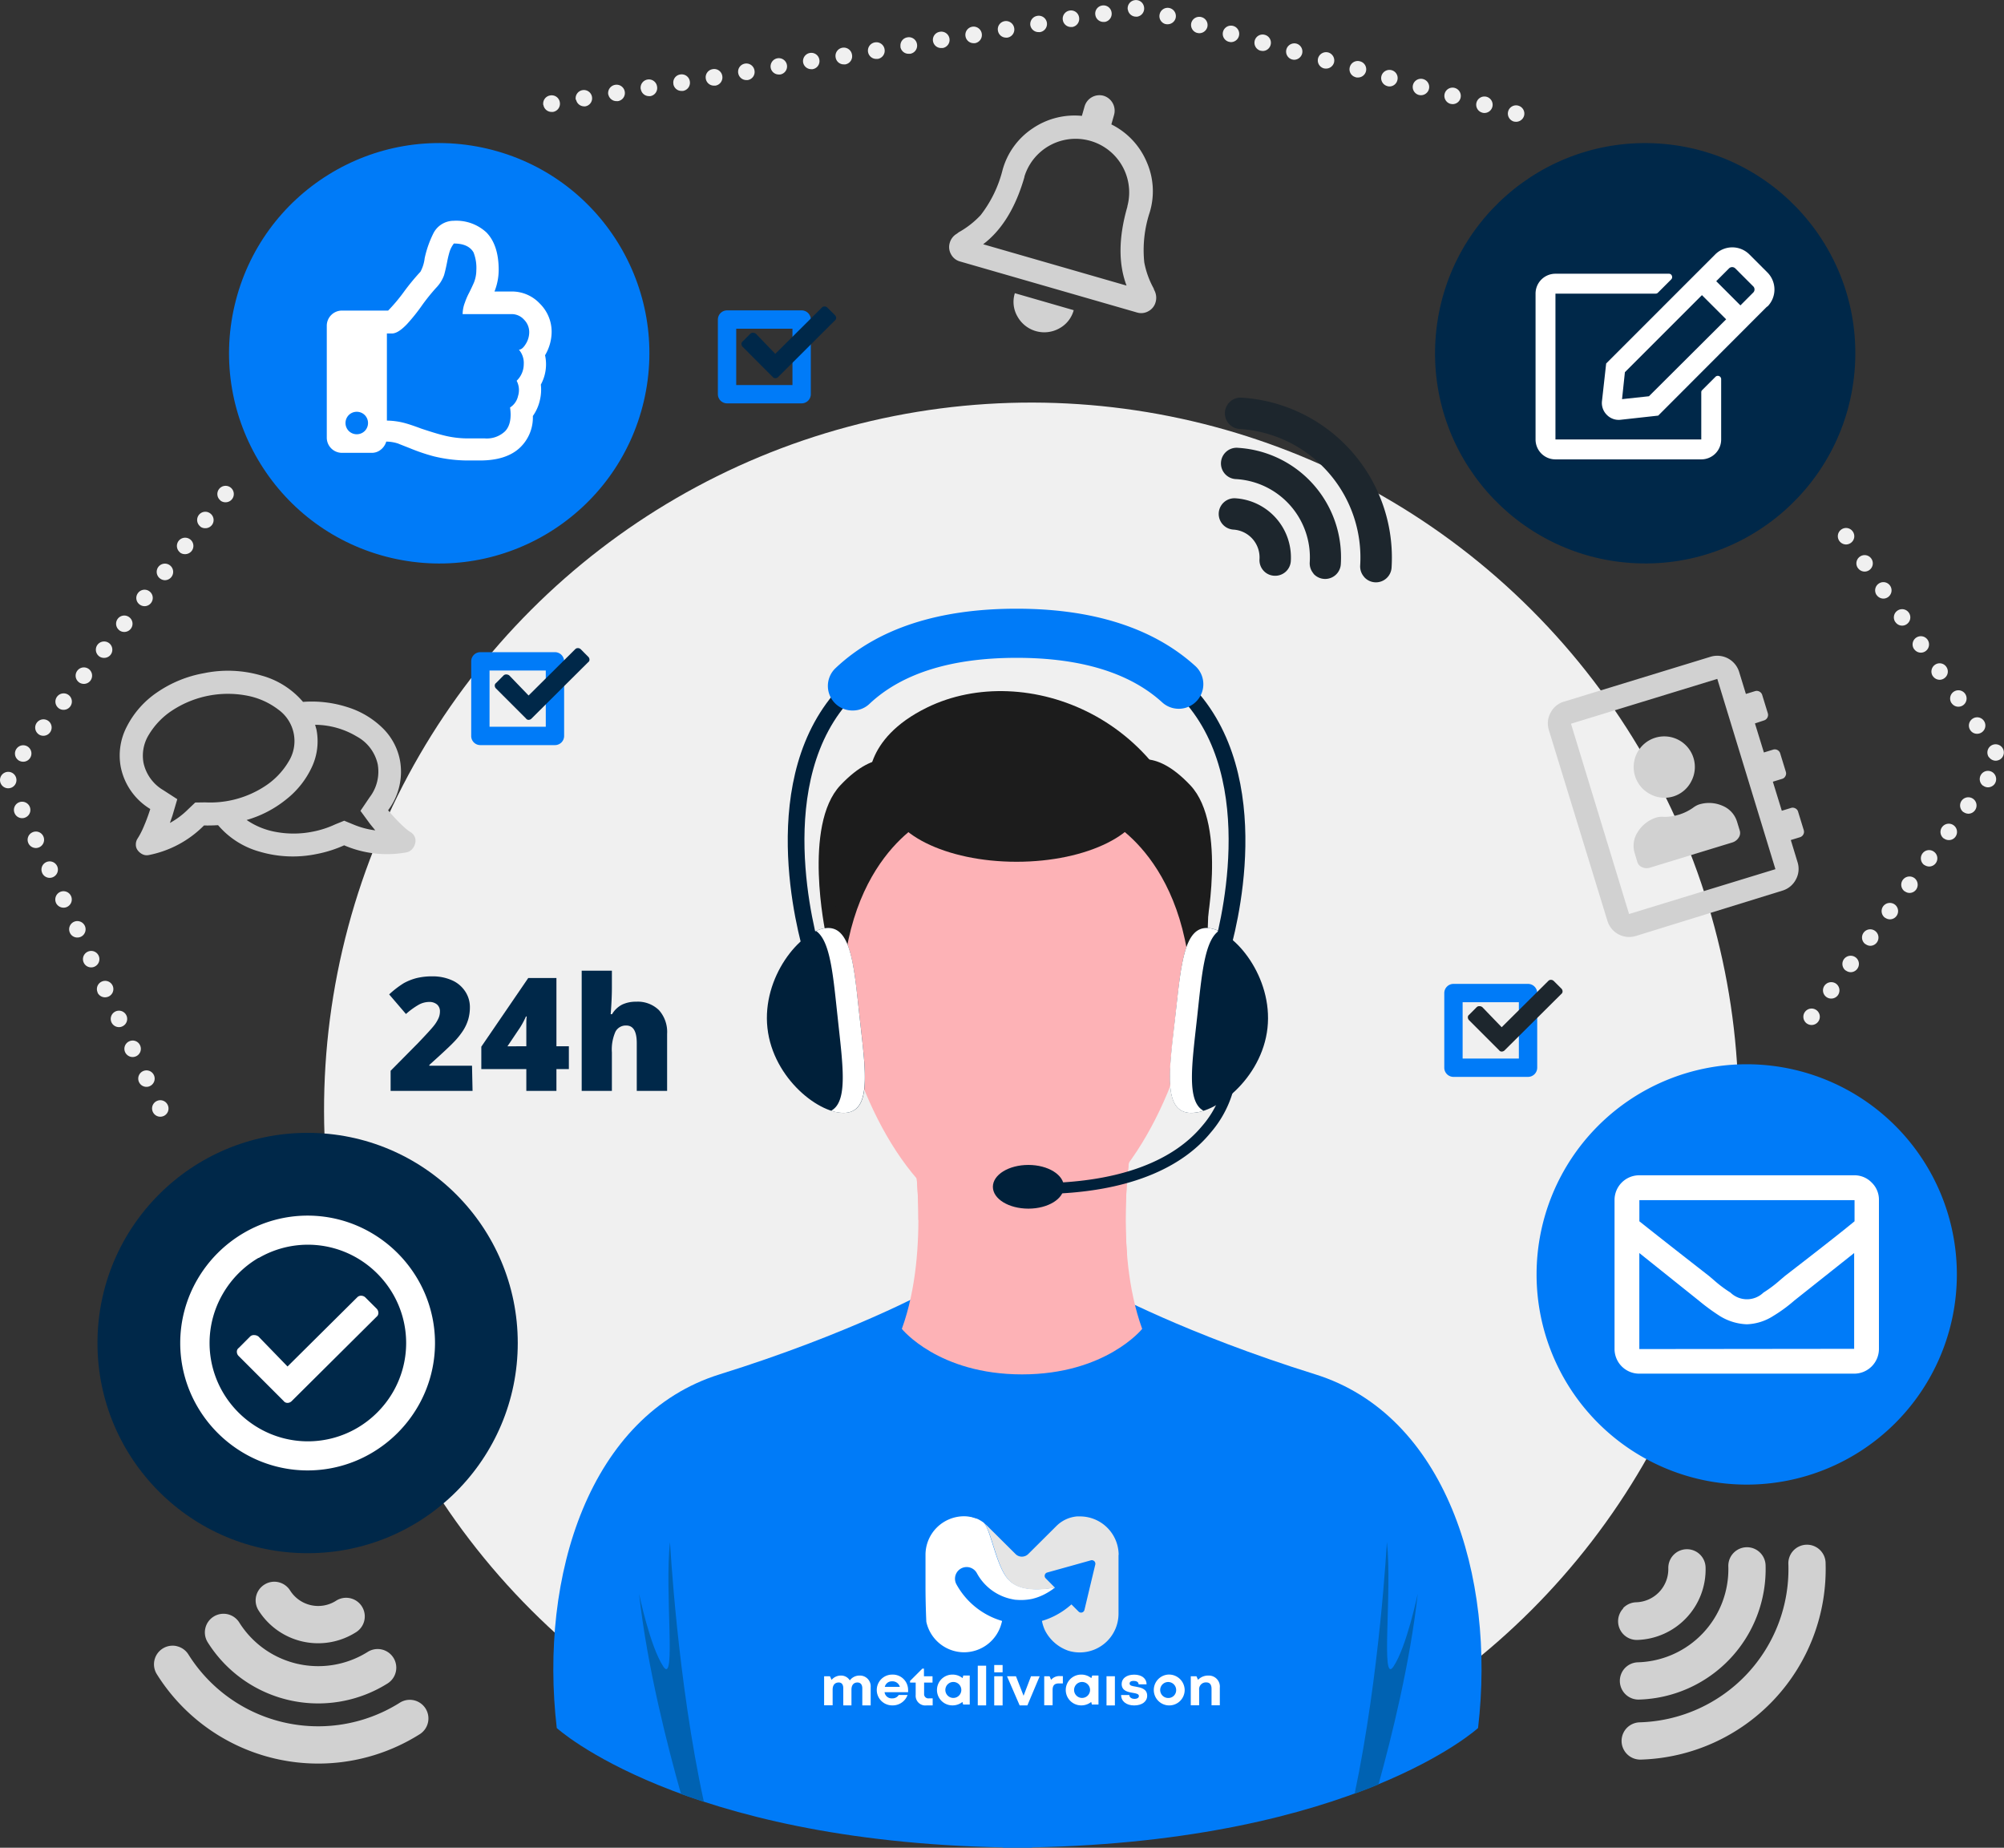<svg xmlns="http://www.w3.org/2000/svg" viewBox="0 0 414.07 381.72"><rect x="0" y="0" width="414.07" height="381.72" fill="#333333" stroke="none"/><defs><style>.cls-1{isolation:isolate;}.cls-2{fill:#f0f0f0;}.cls-3{fill:#d1d1d1;}.cls-4{fill:#007bf8;}.cls-5{fill:#fff;}.cls-6{fill:#002849;}.cls-7{fill:#1d262d;}.cls-8,.cls-9{fill:#fdb2b6;}.cls-9{mix-blend-mode:multiply;}.cls-10{fill:#1c1c1c;}.cls-11{fill:#00203a;}.cls-12{fill:#0062b2;}.cls-13{fill:#e5e5e5;}</style></defs><g class="cls-1"><g id="OBJECTS"><circle class="cls-2" cx="256.05" cy="288.45" r="146.13" transform="translate(-171.93 206.39) rotate(-45)"></circle><path class="cls-3" d="M281.73,121.57a3,3,0,0,1-1.45,1.84,3,3,0,0,1-2.45.27l-36.46-10.51a3,3,0,0,1-1.92-1.53,3,3,0,0,1-.25-2.33,3.16,3.16,0,0,1,1.47-1.89l.39-.3a18.54,18.54,0,0,0,4.52-3.53,25.15,25.15,0,0,0,4.52-9.29,15.09,15.09,0,0,1,6.19-8.61,15.41,15.41,0,0,1,10.21-2.61l.57-2A3.2,3.2,0,0,1,271,78.93a3.22,3.22,0,0,1,2.16,3.91l-.57,2a15.31,15.31,0,0,1,7.25,7.64,15,15,0,0,1,.66,10.58,24.92,24.92,0,0,0-1.11,10.27,17.94,17.94,0,0,0,1.94,5.39,2.15,2.15,0,0,0,.18.46A3.28,3.28,0,0,1,281.73,121.57Zm-6-3.43q-2.57-6.81.17-16.3l0-.1a11.07,11.07,0,0,0-21.27-6.13l0,.1q-2.73,9.5-8.53,13.89Zm-22.52,6.42a6,6,0,0,1-.56-4.85l12.16,3.51a6.07,6.07,0,0,1-3.05,3.8,6.34,6.34,0,0,1-8.55-2.46Z" transform="translate(-42.96 -59.14)"></path><path class="cls-3" d="M405.57,208.59l1.85,6,1.89-.58a1.15,1.15,0,0,1,.91.08,1.14,1.14,0,0,1,.57.7l1.16,3.78a1.11,1.11,0,0,1-.09.91,1.08,1.08,0,0,1-.7.57l-1.89.58,1.85,6,1.9-.58a1.13,1.13,0,0,1,.9.09,1.08,1.08,0,0,1,.57.7l1.16,3.78a1.13,1.13,0,0,1-.08.9,1.16,1.16,0,0,1-.7.58l-1.89.58,1.38,4.53a4.57,4.57,0,0,1-.33,3.62,4.63,4.63,0,0,1-2.81,2.31L381,252.49a4.7,4.7,0,0,1-5.92-3.14L363,210a4.62,4.62,0,0,1,.34-3.62,4.55,4.55,0,0,1,2.81-2.3l30.24-9.26a4.73,4.73,0,0,1,5.92,3.15l1.39,4.53,1.89-.58a1.19,1.19,0,0,1,1.48.79l1.16,3.78a1.17,1.17,0,0,1-.09.9,1.16,1.16,0,0,1-.7.58Zm-7.78-9.2-30.23,9.26,12,39.31,30.24-9.26ZM382.27,238.3a1.69,1.69,0,0,1-1-1.08l-.54-1.8a5.17,5.17,0,0,1,.65-4.44,6.91,6.91,0,0,1,4-3,3.87,3.87,0,0,1,1.31-.09,10.32,10.32,0,0,0,6.05-1.85,5,5,0,0,1,1.14-.66,6.92,6.92,0,0,1,5,.23,5.19,5.19,0,0,1,3,3.31l.55,1.8a1.7,1.7,0,0,1-.22,1.46,2.36,2.36,0,0,1-1.31,1l-17,5.2A2.26,2.26,0,0,1,382.27,238.3Zm1.62-15.12a6.32,6.32,0,1,1,8.51-2.6,6.2,6.2,0,0,1-8.51,2.6Z" transform="translate(-42.96 -59.14)"></path><path class="cls-3" d="M126.25,229.83a11.71,11.71,0,0,0,1.65,1.3,2,2,0,0,1,.81,1.05,2.14,2.14,0,0,1,0,1.3,2.72,2.72,0,0,1-.64,1.13,2.14,2.14,0,0,1-1.14.62,22.32,22.32,0,0,1-12.86-1.46,25.58,25.58,0,0,1-5.69,1.8,24.22,24.22,0,0,1-11.71-.47,17.37,17.37,0,0,1-8.65-5.49c-1,.06-2,.08-2.91.06a22,22,0,0,1-11.4,6.11,2,2,0,0,1-1.29-.15,2.68,2.68,0,0,1-1-.82,1.89,1.89,0,0,1-.39-1.23,2.2,2.2,0,0,1,.37-1.23,15,15,0,0,0,1-1.85,37.59,37.59,0,0,0,1.61-4.23,13.17,13.17,0,0,1-6.1-8.69,12.89,12.89,0,0,1,1.23-8.29,18.92,18.92,0,0,1,6.23-7.08,24.7,24.7,0,0,1,9.75-4,24.45,24.45,0,0,1,11.76.46,17.26,17.26,0,0,1,8.69,5.47,24.1,24.1,0,0,1,9.22,1.1,18,18,0,0,1,7.22,4.3,12.64,12.64,0,0,1,3.59,6.66,13.23,13.23,0,0,1-2.45,10.33A35.39,35.39,0,0,0,126.25,229.83Zm-40.9-4.93a20.63,20.63,0,0,0,12.3-3.31,15.43,15.43,0,0,0,4.91-5.07,8,8,0,0,0-2.07-10.77,15.37,15.37,0,0,0-6.44-2.89,21,21,0,0,0-15.43,3,15.53,15.53,0,0,0-4.91,5.07,8.21,8.21,0,0,0-1.1,5.79,8.65,8.65,0,0,0,4.1,5.66l2.88,1.86-1,3.4-.52,1.51a16.71,16.71,0,0,0,3.78-2.84l1.45-1.38ZM121,217a8.63,8.63,0,0,0-4.32-5.71,17,17,0,0,0-8.61-2.42l.28,1a12.56,12.56,0,0,1-.9,7.62,18.25,18.25,0,0,1-5.21,6.68,23.24,23.24,0,0,1-8.32,4.37,15.48,15.48,0,0,0,6.17,2.49,20.05,20.05,0,0,0,7.48-.08,19.81,19.81,0,0,0,4.64-1.5l1.87-.76,1.85.76a17.08,17.08,0,0,0,4.57,1.23l-1.06-1.3-2-2.73,1.88-2.78A8.71,8.71,0,0,0,121,217Z" transform="translate(-42.96 -59.14)"></path><circle class="cls-4" cx="133.71" cy="132.13" r="43.42" transform="translate(-68.35 173.1) rotate(-76.84)"></circle><path class="cls-5" d="M154.71,138.59a9.36,9.36,0,0,1-.24,3.39,9,9,0,0,1-1.41,3.1,8.58,8.58,0,0,1-2.71,6.58q-2.81,2.61-8.22,2.61H140a29.92,29.92,0,0,1-7.45-.87,39,39,0,0,1-4.84-1.64c-1.16-.46-2-.78-2.52-1a8.14,8.14,0,0,0-2.42-.39,3.33,3.33,0,0,1-1.11,1.65,2.9,2.9,0,0,1-1.89.67h-6.19a3.14,3.14,0,0,1-3.1-3.09V126.4a3.14,3.14,0,0,1,3.1-3.1h9.58a34.89,34.89,0,0,0,3.29-3.92,47,47,0,0,1,3.39-4.11,7.79,7.79,0,0,0,.87-2.81,21.81,21.81,0,0,1,1.74-5,4.72,4.72,0,0,1,4.26-2.71,9.16,9.16,0,0,1,6.77,2.42q2.52,2.61,2.52,7.74a12.1,12.1,0,0,1-.87,4.45h3.48a7.89,7.89,0,0,1,5.91,2.52,8.15,8.15,0,0,1,2.42,5.81,9.54,9.54,0,0,1-1.36,4.84A8.73,8.73,0,0,1,154.71,138.59Zm-36.39,6.29a2.35,2.35,0,0,0-3.29,0,2.34,2.34,0,0,0,0,3.3,2.35,2.35,0,0,0,3.29,0,2.34,2.34,0,0,0,0-3.3Zm32.86-10.5a4.2,4.2,0,0,0-1-3c.45,0,.92-.38,1.4-1.16a4.59,4.59,0,0,0,.73-2.51,3.64,3.64,0,0,0-1.06-2.52,3.42,3.42,0,0,0-2.62-1.16H138.55a6.76,6.76,0,0,1,.48-2.42,13.47,13.47,0,0,1,.87-2c.45-.91.78-1.62,1-2.13a7,7,0,0,0,.48-2.52,8.67,8.67,0,0,0-.58-3.68c-.71-1.22-2.06-1.83-4.06-1.83a5.51,5.51,0,0,0-.87,1.64,20.45,20.45,0,0,0-.49,2c-.25,1.29-.48,2.26-.67,2.91a7.28,7.28,0,0,1-1.65,2.61,41.42,41.42,0,0,0-2.81,3.48,38.19,38.19,0,0,1-3.19,4c-1.23,1.29-2.26,1.94-3.1,1.94h-1.06v18a14.92,14.92,0,0,1,3.58.48c.77.2,1.94.58,3.48,1.16,1.94.65,3.42,1.1,4.46,1.36a20.45,20.45,0,0,0,5.13.68h3.58a5.47,5.47,0,0,0,4.16-1.45c1-1,1.39-2.68,1.06-4.94a3.75,3.75,0,0,0,1.65-2.37,4.12,4.12,0,0,0-.29-3.15A4.76,4.76,0,0,0,151.18,134.38Z" transform="translate(-42.96 -59.14)"></path><circle class="cls-6" cx="382.91" cy="132.13" r="43.42" transform="translate(183.04 446.43) rotate(-86.25)"></circle><path class="cls-5" d="M394.65,139.75l2.74-2.74a.69.69,0,0,1,1.2.51v12.41a4.1,4.1,0,0,1-4.11,4.11H364.35a4.1,4.1,0,0,1-4.11-4.11V119.8a4.1,4.1,0,0,1,4.11-4.11h23.46a.63.63,0,0,1,.6.43.68.68,0,0,1-.17.77l-2.74,2.74a.61.61,0,0,1-.43.17H364.35v30.13h30.13v-9.76A.57.57,0,0,1,394.65,139.75Zm13.44-17.3L385.58,145l-7.7.85a3.42,3.42,0,0,1-2.91-1,3.45,3.45,0,0,1-1-2.91l.86-7.71,22.51-22.51a5,5,0,0,1,7.1,0l3.68,3.68a5,5,0,0,1,0,7.1Zm-8.47,2.66-5-5-15.92,15.92-.59,5.57,5.56-.6Zm5.56-6.85-3.68-3.68a.92.92,0,0,0-1.28,0l-2.65,2.65,5,5,2.65-2.66a.87.87,0,0,0,.26-.64A.88.88,0,0,0,405.18,118.26Z" transform="translate(-42.96 -59.14)"></path><circle class="cls-6" cx="63.56" cy="277.45" r="43.42"></circle><path class="cls-5" d="M119.68,313.83a26.61,26.61,0,0,1,9.6,9.6,26.1,26.1,0,0,1,0,26.32,26.61,26.61,0,0,1-9.6,9.6,26.1,26.1,0,0,1-26.32,0,26.61,26.61,0,0,1-9.6-9.6,26.1,26.1,0,0,1,0-26.32,26.61,26.61,0,0,1,9.6-9.6,26.1,26.1,0,0,1,26.32,0ZM96.37,319A20.51,20.51,0,0,0,89,326.43a20.21,20.21,0,0,0,0,20.32,20.51,20.51,0,0,0,7.42,7.41,20.19,20.19,0,0,0,20.31,0,20.56,20.56,0,0,0,7.41-7.41,20.21,20.21,0,0,0,0-20.32,20.56,20.56,0,0,0-7.41-7.41,20.19,20.19,0,0,0-20.31,0Zm24.77,11.37a1,1,0,0,1-.4.82l-17.47,17.36a1.26,1.26,0,0,1-.91.41,1,1,0,0,1-.81-.41l-9.24-9.24a1.22,1.22,0,0,1-.41-.91.94.94,0,0,1,.41-.81l2.33-2.34a1.09,1.09,0,0,1,.81-.3,1.51,1.51,0,0,1,.92.3l6,6.19,14.42-14.31a1.06,1.06,0,0,1,.81-.31,1.26,1.26,0,0,1,.91.41l2.24,2.23A1.26,1.26,0,0,1,121.14,330.39Z" transform="translate(-42.96 -59.14)"></path><path class="cls-4" d="M447.29,322.43A43.42,43.42,0,1,1,403.87,279,43.42,43.42,0,0,1,447.29,322.43Z" transform="translate(-42.96 -59.14)"></path><path class="cls-5" d="M429.69,303.44a4.91,4.91,0,0,1,1.5,3.63v30.72a5.12,5.12,0,0,1-5.13,5.13H381.68a5.1,5.1,0,0,1-5.12-5.13V307.07a5.1,5.1,0,0,1,5.12-5.13h44.38A4.93,4.93,0,0,1,429.69,303.44Zm-48,3.63v4.37q3.74,3,14.4,11.31l1,.85a25.81,25.81,0,0,0,3.42,2.57,4.9,4.9,0,0,0,6.82,0,25.81,25.81,0,0,0,3.42-2.57l1-.85q10.66-8.22,14.4-11.31v-4.37Zm44.38,30.72V318l-12.37,9.82a31.19,31.19,0,0,1-4.38,3.2,10.8,10.8,0,0,1-5.44,1.7,11.37,11.37,0,0,1-5.55-1.7,43.57,43.57,0,0,1-4.37-3.2L381.68,318v19.84Z" transform="translate(-42.96 -59.14)"></path><path class="cls-4" d="M208.6,142.47H193.19a1.9,1.9,0,0,1-1.9-1.9V125.16a1.9,1.9,0,0,1,1.9-1.9H208.6a1.9,1.9,0,0,1,1.89,1.9v15.41A1.9,1.9,0,0,1,208.6,142.47Zm-13.52-3.79H206.7V127.05H195.08Z" transform="translate(-42.96 -59.14)"></path><path class="cls-6" d="M215.73,124.8a.66.66,0,0,1-.27.55L203.77,137a.84.84,0,0,1-.61.27.66.66,0,0,1-.55-.27l-6.18-6.19a.84.84,0,0,1-.27-.61.63.63,0,0,1,.27-.54l1.56-1.57a.77.77,0,0,1,.55-.2,1,1,0,0,1,.61.2l4,4.15,9.65-9.58a.72.72,0,0,1,.54-.21.81.81,0,0,1,.61.28l1.5,1.49A.85.85,0,0,1,215.73,124.8Z" transform="translate(-42.96 -59.14)"></path><path class="cls-4" d="M157.62,213.07H142.21a1.88,1.88,0,0,1-1.89-1.89V195.77a1.89,1.89,0,0,1,1.89-1.9h15.41a1.9,1.9,0,0,1,1.9,1.9v15.41A1.89,1.89,0,0,1,157.62,213.07Zm-13.51-3.79h11.62V197.66H144.11Z" transform="translate(-42.96 -59.14)"></path><path class="cls-6" d="M164.76,195.41a.61.61,0,0,1-.28.54L152.8,207.57a.85.85,0,0,1-.62.28.64.64,0,0,1-.54-.28l-6.18-6.18a.84.84,0,0,1-.27-.61.63.63,0,0,1,.27-.54l1.56-1.57a.77.77,0,0,1,.54-.2,1.07,1.07,0,0,1,.62.2l4,4.15,9.65-9.58a.74.74,0,0,1,.55-.21.85.85,0,0,1,.61.27l1.49,1.5A.81.81,0,0,1,164.76,195.41Z" transform="translate(-42.96 -59.14)"></path><path class="cls-4" d="M358.69,281.61H343.27a1.9,1.9,0,0,1-1.89-1.9V264.3a1.9,1.9,0,0,1,1.89-1.9h15.42a1.9,1.9,0,0,1,1.89,1.9v15.41A1.9,1.9,0,0,1,358.69,281.61Zm-13.52-3.79h11.62V266.19H345.17Z" transform="translate(-42.96 -59.14)"></path><path class="cls-7" d="M365.82,263.94a.66.66,0,0,1-.27.55l-11.69,11.62a.84.84,0,0,1-.61.27.63.63,0,0,1-.54-.27l-6.19-6.19a.84.84,0,0,1-.27-.61.63.63,0,0,1,.27-.54l1.56-1.57a.77.77,0,0,1,.55-.2,1,1,0,0,1,.61.2l4,4.15,9.65-9.58a.72.72,0,0,1,.54-.21.85.85,0,0,1,.61.28l1.5,1.49A.85.85,0,0,1,365.82,263.94Z" transform="translate(-42.96 -59.14)"></path><path class="cls-7" d="M304,177a3.23,3.23,0,0,1-.8-2.34,5.76,5.76,0,0,0-5.39-6.11,3.24,3.24,0,1,1,.41-6.47,12.25,12.25,0,0,1,11.45,13,3.23,3.23,0,0,1-3.44,3A3.19,3.19,0,0,1,304,177Z" transform="translate(-42.96 -59.14)"></path><path class="cls-7" d="M314.38,177.65a3.23,3.23,0,0,1-.8-2.35,16.2,16.2,0,0,0-15.16-17.18,3.24,3.24,0,1,1,.41-6.46A22.66,22.66,0,0,1,320,175.71a3.24,3.24,0,0,1-5.66,1.94Z" transform="translate(-42.96 -59.14)"></path><path class="cls-7" d="M324.8,178.3A3.27,3.27,0,0,1,324,176a26.61,26.61,0,0,0-24.91-28.24,3.24,3.24,0,1,1,.4-6.47,33.12,33.12,0,0,1,31,35.12,3.24,3.24,0,0,1-5.66,1.94Z" transform="translate(-42.96 -59.14)"></path><path class="cls-3" d="M378.34,391.35a3.87,3.87,0,0,1,2.69-1.2,6.85,6.85,0,0,0,6.64-7,3.85,3.85,0,0,1,7.7-.22,14.57,14.57,0,0,1-14.12,15,3.86,3.86,0,0,1-2.91-6.5Z" transform="translate(-42.96 -59.14)"></path><path class="cls-3" d="M378.7,403.75a3.87,3.87,0,0,1,2.69-1.2,19.25,19.25,0,0,0,18.68-19.81,3.85,3.85,0,0,1,7.7-.22,26.95,26.95,0,0,1-26.16,27.73,3.86,3.86,0,0,1-2.91-6.5Z" transform="translate(-42.96 -59.14)"></path><path class="cls-3" d="M379.06,416.15a3.88,3.88,0,0,1,2.7-1.2,31.66,31.66,0,0,0,30.72-32.57,3.85,3.85,0,1,1,7.69-.23,39.37,39.37,0,0,1-38.2,40.5,3.86,3.86,0,0,1-2.91-6.5Z" transform="translate(-42.96 -59.14)"></path><path class="cls-3" d="M100.49,386a3.88,3.88,0,0,1,2.41,1.71,6.86,6.86,0,0,0,9.44,2.16,3.85,3.85,0,1,1,4.09,6.52,14.56,14.56,0,0,1-20.06-4.58,3.85,3.85,0,0,1,1.22-5.31A3.81,3.81,0,0,1,100.49,386Z" transform="translate(-42.96 -59.14)"></path><path class="cls-3" d="M90,392.62a3.86,3.86,0,0,1,2.4,1.71,19.25,19.25,0,0,0,26.54,6.07,3.85,3.85,0,0,1,4.1,6.52,26.95,26.95,0,0,1-37.16-8.5,3.85,3.85,0,0,1,4.12-5.8Z" transform="translate(-42.96 -59.14)"></path><path class="cls-3" d="M79.48,399.22a3.84,3.84,0,0,1,2.41,1.71,31.64,31.64,0,0,0,43.63,10,3.85,3.85,0,1,1,4.11,6.51A39.33,39.33,0,0,1,75.36,405a3.85,3.85,0,0,1,4.12-5.79Z" transform="translate(-42.96 -59.14)"></path><path class="cls-6" d="M140.6,284.5H123.67v-4.15l5.7-5.76c1.62-1.7,2.69-2.86,3.19-3.49a7.18,7.18,0,0,0,1-1.6,3.39,3.39,0,0,0,.3-1.4,1.84,1.84,0,0,0-.59-1.44,2.43,2.43,0,0,0-1.66-.53,4.53,4.53,0,0,0-2.23.63,15.6,15.6,0,0,0-2.54,1.86l-3.47-4.05a19.79,19.79,0,0,1,3-2.31,11.19,11.19,0,0,1,2.67-1.06,13.41,13.41,0,0,1,3.25-.36,9.77,9.77,0,0,1,4,.79,6.24,6.24,0,0,1,2.76,2.28,5.81,5.81,0,0,1,1,3.31,9,9,0,0,1-.35,2.54,9.06,9.06,0,0,1-1.06,2.29,15.49,15.49,0,0,1-1.91,2.37q-1.18,1.24-5.06,4.72v.16h8.82Z" transform="translate(-42.96 -59.14)"></path><path class="cls-6" d="M160.5,280h-2.57v4.51h-6.22V280h-9.3v-4.63l9.7-14.19h5.82v14.11h2.57Zm-8.79-4.71v-2.72c0-.51,0-1.19,0-2.06s.07-1.32.09-1.37h-.17a17.3,17.3,0,0,1-1.23,2.3l-2.59,3.85Z" transform="translate(-42.96 -59.14)"></path><path class="cls-6" d="M174.53,284.5v-9.86c0-2.43-.72-3.64-2.16-3.64a2.4,2.4,0,0,0-2.25,1.29,9.05,9.05,0,0,0-.73,4.26v7.95h-6.24V259.67h6.24v3.53c0,1.59-.09,3.41-.25,5.46h.28a5.16,5.16,0,0,1,2.12-2,6.61,6.61,0,0,1,2.86-.58,6.25,6.25,0,0,1,4.72,1.75,6.75,6.75,0,0,1,1.68,4.89V284.5Z" transform="translate(-42.96 -59.14)"></path><path class="cls-2" d="M355.76,84.25a1.71,1.71,0,0,1-1.18-2.1h0a1.69,1.69,0,0,1,2.1-1.18h0a1.7,1.7,0,0,1,1.18,2.1h0a1.72,1.72,0,0,1-1.64,1.23h0A2.4,2.4,0,0,1,355.76,84.25Zm-6.54-1.84a1.7,1.7,0,0,1-1.18-2.1h0a1.7,1.7,0,0,1,2.09-1.17h0a1.7,1.7,0,0,1,1.18,2.09h0a1.7,1.7,0,0,1-1.63,1.25h0A1.43,1.43,0,0,1,349.22,82.41Zm-194-1.55a1.71,1.71,0,0,1,1.41-2h0a1.7,1.7,0,0,1,2,1.4h0a1.71,1.71,0,0,1-1.41,2h0a2.48,2.48,0,0,1-.27,0h0A1.7,1.7,0,0,1,155.25,80.86Zm6.71-1.1a1.7,1.7,0,0,1,1.4-2h0a1.7,1.7,0,0,1,1.95,1.41h0a1.68,1.68,0,0,1-1.4,1.94h0a.83.83,0,0,1-.27,0h0A1.7,1.7,0,0,1,162,79.76Zm180.71.83a1.72,1.72,0,0,1-1.18-2.1h0a1.69,1.69,0,0,1,2.1-1.18h0a1.71,1.71,0,0,1,1.17,2.1h0a1.68,1.68,0,0,1-1.63,1.24h0A2.4,2.4,0,0,1,342.67,80.59Zm-174-1.92a1.72,1.72,0,0,1,1.41-2h0a1.71,1.71,0,0,1,2,1.41h0a1.69,1.69,0,0,1-1.4,1.95h0a1.23,1.23,0,0,1-.27,0h0A1.71,1.71,0,0,1,168.66,78.67Zm6.71-1.1a1.71,1.71,0,0,1,1.41-2h0A1.7,1.7,0,0,1,178.72,77h0a1.7,1.7,0,0,1-1.39,2h0l-.28,0h0A1.71,1.71,0,0,1,175.37,77.57Zm160.75,1.18a1.71,1.71,0,0,1-1.18-2.09h0a1.7,1.7,0,0,1,2.1-1.18h0a1.69,1.69,0,0,1,1.18,2.09h0a1.71,1.71,0,0,1-1.64,1.24h0A1.49,1.49,0,0,1,336.12,78.75Zm-154-2.28a1.67,1.67,0,0,1,1.39-1.94h0a1.7,1.7,0,0,1,2,1.39h0a1.71,1.71,0,0,1-1.4,2h0l-.29,0h0A1.68,1.68,0,0,1,182.09,76.47Zm147.49.45a1.71,1.71,0,0,1-1.19-2.1h0a1.72,1.72,0,0,1,2.1-1.18h0a1.69,1.69,0,0,1,1.18,2.1h0A1.69,1.69,0,0,1,330,77h0A1.82,1.82,0,0,1,329.58,76.92ZM188.79,75.38a1.7,1.7,0,0,1,1.41-1.95h0a1.69,1.69,0,0,1,2,1.4h0a1.72,1.72,0,0,1-1.41,2h0l-.27,0h0A1.7,1.7,0,0,1,188.79,75.38Zm6.71-1.1a1.69,1.69,0,0,1,1.4-2h0a1.7,1.7,0,0,1,1.95,1.4h0a1.69,1.69,0,0,1-1.4,2h0l-.27,0h0A1.7,1.7,0,0,1,195.5,74.28Zm127.54.8A1.68,1.68,0,0,1,321.86,73h0A1.69,1.69,0,0,1,324,71.82h0a1.69,1.69,0,0,1,1.19,2.08h0a1.7,1.7,0,0,1-1.64,1.25h0A1.37,1.37,0,0,1,323,75.08Zm-120.83-1.9a1.7,1.7,0,0,1,1.4-2h0a1.7,1.7,0,0,1,1.95,1.41h0a1.69,1.69,0,0,1-1.41,1.94h0a2.48,2.48,0,0,1-.27,0h0A1.69,1.69,0,0,1,202.21,73.18Zm6.7-1.1a1.71,1.71,0,0,1,1.41-2h0a1.68,1.68,0,0,1,1.94,1.41h0a1.68,1.68,0,0,1-1.4,1.94h0a.83.83,0,0,1-.27,0h0A1.7,1.7,0,0,1,208.91,72.08Zm107.58,1.18a1.7,1.7,0,0,1-1.18-2.1h0a1.72,1.72,0,0,1,2.1-1.18h0a1.72,1.72,0,0,1,1.18,2.1h0a1.71,1.71,0,0,1-1.65,1.23h0A1.82,1.82,0,0,1,316.49,73.26ZM215.62,71a1.71,1.71,0,0,1,1.4-2h0A1.71,1.71,0,0,1,219,70.44h0a1.69,1.69,0,0,1-1.39,2h0a1.32,1.32,0,0,1-.28,0h0A1.69,1.69,0,0,1,215.62,71Zm94.32.43a1.7,1.7,0,0,1-1.18-2.09h0a1.71,1.71,0,0,1,2.1-1.18h0A1.7,1.7,0,0,1,312,70.24h0a1.73,1.73,0,0,1-1.65,1.25h0A1.5,1.5,0,0,1,309.94,71.42Zm-87.62-1.53a1.72,1.72,0,0,1,1.41-2h0a1.71,1.71,0,0,1,2,1.41h0a1.71,1.71,0,0,1-1.4,2h0l-.28,0h0A1.71,1.71,0,0,1,222.32,69.89Zm6.71-1.1a1.69,1.69,0,0,1,1.4-1.94h0a1.69,1.69,0,0,1,2,1.39h0a1.71,1.71,0,0,1-1.4,2h0l-.28,0h0A1.7,1.7,0,0,1,229,68.79Zm74.36.81a1.71,1.71,0,0,1-1.17-2.1h0a1.68,1.68,0,0,1,2.09-1.17h0a1.68,1.68,0,0,1,1.18,2.09h0a1.68,1.68,0,0,1-1.63,1.24h0A2.63,2.63,0,0,1,303.39,69.6Zm-67.64-1.9a1.68,1.68,0,0,1,1.39-2h0a1.7,1.7,0,0,1,2,1.4h0a1.7,1.7,0,0,1-1.4,1.95h0l-.28,0h0A1.69,1.69,0,0,1,235.75,67.7Zm6.7-1.1a1.7,1.7,0,0,1,1.41-1.95h0a1.71,1.71,0,0,1,1.95,1.4h0a1.71,1.71,0,0,1-1.41,2h0l-.27,0h0A1.69,1.69,0,0,1,242.45,66.6Zm54.41,1.16a1.69,1.69,0,0,1-1.19-2.09h0a1.7,1.7,0,0,1,2.1-1.18h0a1.69,1.69,0,0,1,1.17,2.1h0a1.7,1.7,0,0,1-1.63,1.24h0A1.41,1.41,0,0,1,296.86,67.76Zm-47.7-2.26a1.69,1.69,0,0,1,1.4-2h0a1.71,1.71,0,0,1,1.95,1.4h0a1.69,1.69,0,0,1-1.4,2h0a.86.86,0,0,1-.28,0h0A1.69,1.69,0,0,1,249.16,65.5Zm41.15.43a1.71,1.71,0,0,1-1.19-2.1h0a1.7,1.7,0,0,1,2.1-1.16h0a1.69,1.69,0,0,1,1.19,2.08h0A1.72,1.72,0,0,1,290.76,66h0A1.83,1.83,0,0,1,290.31,65.93Zm-34.45-1.52a1.72,1.72,0,0,1,1.41-2h0a1.7,1.7,0,0,1,2,1.41h0a1.7,1.7,0,0,1-1.41,1.94h0a.83.83,0,0,1-.27,0h0A1.71,1.71,0,0,1,255.86,64.41Zm6.71-1.1a1.7,1.7,0,0,1,1.41-2h0a1.68,1.68,0,0,1,1.94,1.4h0a1.71,1.71,0,0,1-1.4,2h-.27A1.7,1.7,0,0,1,262.57,63.31Zm21.19.79A1.69,1.69,0,0,1,282.59,62h0a1.69,1.69,0,0,1,2.09-1.18h0a1.71,1.71,0,0,1,1.18,2.1h0a1.71,1.71,0,0,1-1.63,1.23h0A1.48,1.48,0,0,1,283.76,64.1Zm-14.48-1.89a1.68,1.68,0,0,1,1.4-1.94h0a1.68,1.68,0,0,1,1.95,1.39h0a1.71,1.71,0,0,1-1.39,2h0l-.27,0h0A1.69,1.69,0,0,1,269.28,62.21Zm6.7-1.09a1.7,1.7,0,0,1,1.41-1.95h0a1.68,1.68,0,0,1,1.95,1.4h0a1.7,1.7,0,0,1-1.4,2h0l-.27,0h0A1.7,1.7,0,0,1,276,61.12Z" transform="translate(-42.96 -59.14)"></path><path class="cls-2" d="M74.54,288.84a1.69,1.69,0,0,1,.83-2.25h0a1.68,1.68,0,0,1,2.25.84h0a1.69,1.69,0,0,1-.82,2.25h0a1.87,1.87,0,0,1-.72.16h0A1.7,1.7,0,0,1,74.54,288.84Zm-2.86-6.16h0a1.7,1.7,0,0,1,.82-2.25h0a1.69,1.69,0,0,1,2.26.82h0a1.7,1.7,0,0,1-.83,2.26h0a1.6,1.6,0,0,1-.71.16h0A1.69,1.69,0,0,1,71.68,282.68Zm-2.86-6.16a1.69,1.69,0,0,1,.83-2.25h0a1.67,1.67,0,0,1,2.25.82h0a1.69,1.69,0,0,1-.82,2.26h0a1.84,1.84,0,0,1-.72.16h0A1.73,1.73,0,0,1,68.82,276.52ZM66,270.35a1.7,1.7,0,0,1,.83-2.26h0a1.7,1.7,0,0,1,2.25.83h0a1.69,1.69,0,0,1-.83,2.25h0a1.48,1.48,0,0,1-.71.16h0A1.7,1.7,0,0,1,66,270.35Zm-2.86-6.17a1.69,1.69,0,0,1,.83-2.25h0a1.7,1.7,0,0,1,2.26.83h0a1.7,1.7,0,0,1-.83,2.25h0a1.83,1.83,0,0,1-.71.16h0A1.7,1.7,0,0,1,63.11,264.18ZM60.26,258a1.69,1.69,0,0,1,.83-2.25h0a1.69,1.69,0,0,1,2.25.82h0a1.7,1.7,0,0,1-.83,2.26h0a1.63,1.63,0,0,1-.71.16h0A1.68,1.68,0,0,1,60.26,258Zm-2.85-6.16a1.69,1.69,0,0,1,.82-2.26h0a1.71,1.71,0,0,1,2.26.83h0a1.71,1.71,0,0,1-.83,2.26h0a1.85,1.85,0,0,1-.71.15h0A1.67,1.67,0,0,1,57.41,251.85Zm-2.87-6.16a1.72,1.72,0,0,1,.83-2.27h0a1.71,1.71,0,0,1,2.26.83h0a1.69,1.69,0,0,1-.83,2.26h0a1.55,1.55,0,0,1-.7.15h0A1.72,1.72,0,0,1,54.54,245.69Zm-2.85-6.18a1.68,1.68,0,0,1,.82-2.25h0a1.7,1.7,0,0,1,2.26.83h0a1.7,1.7,0,0,1-.83,2.25h0a1.66,1.66,0,0,1-.71.16h0A1.68,1.68,0,0,1,51.69,239.51Zm-2.86-6.16a1.68,1.68,0,0,1,.83-2.25h0a1.68,1.68,0,0,1,2.25.82h0a1.7,1.7,0,0,1-.83,2.26h0a1.75,1.75,0,0,1-.71.16h0A1.72,1.72,0,0,1,48.83,233.35ZM46,227.18a1.7,1.7,0,0,1,.82-2.26h0a1.71,1.71,0,0,1,2.26.83h0a1.69,1.69,0,0,1-.83,2.25h0a1.53,1.53,0,0,1-.71.16h0A1.67,1.67,0,0,1,46,227.18ZM43.12,221a1.69,1.69,0,0,1,.83-2.25h0a1.69,1.69,0,0,1,2.25.83h0a1.69,1.69,0,0,1-.82,2.25h0a1.87,1.87,0,0,1-.72.16h0A1.69,1.69,0,0,1,43.12,221Zm3.59-4.85a1.69,1.69,0,0,1-.29-2.39h0a1.69,1.69,0,0,1,2.38-.3h0a1.7,1.7,0,0,1,.29,2.39h0a1.68,1.68,0,0,1-1.34.65h0A1.76,1.76,0,0,1,46.71,216.16Zm4.18-5.36a1.69,1.69,0,0,1-.29-2.39h0a1.7,1.7,0,0,1,2.38-.3h0a1.7,1.7,0,0,1,.29,2.38h0a1.7,1.7,0,0,1-1.34.66h0A1.69,1.69,0,0,1,50.89,210.8Zm4.17-5.37a1.69,1.69,0,0,1-.29-2.38h0a1.7,1.7,0,0,1,2.39-.3h0a1.7,1.7,0,0,1,.29,2.38h0a1.7,1.7,0,0,1-1.34.66h0A1.67,1.67,0,0,1,55.06,205.43Zm4.18-5.36a1.69,1.69,0,0,1-.29-2.38h0a1.69,1.69,0,0,1,2.39-.3h0a1.71,1.71,0,0,1,.29,2.39h0a1.7,1.7,0,0,1-1.34.65h0A1.73,1.73,0,0,1,59.24,200.07Zm4.18-5.36a1.7,1.7,0,0,1-.29-2.39h0a1.71,1.71,0,0,1,2.39-.29h0a1.71,1.71,0,0,1,.29,2.39h0a1.7,1.7,0,0,1-1.35.64h0A1.69,1.69,0,0,1,63.42,194.71Zm4.18-5.37a1.69,1.69,0,0,1-.29-2.38h0a1.69,1.69,0,0,1,2.37-.29h0a1.68,1.68,0,0,1,.3,2.38h0a1.68,1.68,0,0,1-1.34.65h0A1.64,1.64,0,0,1,67.6,189.34ZM71.78,184a1.67,1.67,0,0,1-.29-2.37h0a1.68,1.68,0,0,1,2.37-.31h0a1.69,1.69,0,0,1,.3,2.39h0a1.7,1.7,0,0,1-1.34.66h0A1.72,1.72,0,0,1,71.78,184ZM76,178.63a1.71,1.71,0,0,1-.31-2.39h0a1.7,1.7,0,0,1,2.39-.3h0a1.7,1.7,0,0,1,.3,2.39h0A1.7,1.7,0,0,1,77,179h0A1.74,1.74,0,0,1,76,178.63Zm4.17-5.36a1.71,1.71,0,0,1-.3-2.39h0a1.71,1.71,0,0,1,2.39-.3h0a1.69,1.69,0,0,1,.3,2.38h0a1.72,1.72,0,0,1-1.35.66h0A1.71,1.71,0,0,1,80.13,173.27Zm4.18-5.37a1.7,1.7,0,0,1-.3-2.38h0a1.68,1.68,0,0,1,2.38-.29h0a1.69,1.69,0,0,1,.31,2.38h0a1.71,1.71,0,0,1-1.35.65h0A1.63,1.63,0,0,1,84.31,167.9Zm4.18-5.36a1.69,1.69,0,0,1-.3-2.38h0a1.7,1.7,0,0,1,2.38-.3h0a1.7,1.7,0,0,1,.3,2.39h0a1.68,1.68,0,0,1-1.34.65h0A1.68,1.68,0,0,1,88.49,162.54Z" transform="translate(-42.96 -59.14)"></path><path class="cls-2" d="M416.26,270.56a1.7,1.7,0,0,1-.35-2.38h0a1.7,1.7,0,0,1,2.38-.35h0a1.69,1.69,0,0,1,.35,2.37h0a1.71,1.71,0,0,1-1.37.69h0A1.74,1.74,0,0,1,416.26,270.56Zm4.06-5.46a1.69,1.69,0,0,1-.35-2.38h0a1.72,1.72,0,0,1,2.38-.35h0a1.72,1.72,0,0,1,.35,2.38h0a1.7,1.7,0,0,1-1.37.68h0A1.65,1.65,0,0,1,420.32,265.1Zm4-5.46a1.7,1.7,0,0,1-.34-2.38h0a1.73,1.73,0,0,1,2.38-.35h0a1.69,1.69,0,0,1,.35,2.38h0a1.68,1.68,0,0,1-1.36.69h0A1.71,1.71,0,0,1,424.36,259.64Zm4.06-5.46a1.69,1.69,0,0,1-.35-2.37h0a1.69,1.69,0,0,1,2.37-.35h0a1.7,1.7,0,0,1,.36,2.38h0a1.7,1.7,0,0,1-1.36.69h0A1.69,1.69,0,0,1,428.42,254.18Zm4.05-5.45a1.7,1.7,0,0,1-.35-2.38h0a1.72,1.72,0,0,1,2.38-.35h0a1.7,1.7,0,0,1,.35,2.38h0a1.68,1.68,0,0,1-1.37.68h0A1.67,1.67,0,0,1,432.47,248.73Zm4.06-5.46a1.69,1.69,0,0,1-.35-2.38h0a1.72,1.72,0,0,1,2.38-.35h0a1.73,1.73,0,0,1,.35,2.38h0a1.69,1.69,0,0,1-1.37.69h0A1.66,1.66,0,0,1,436.53,243.27Zm4.05-5.44a1.7,1.7,0,0,1-.35-2.38h0a1.68,1.68,0,0,1,2.37-.35h0a1.68,1.68,0,0,1,.36,2.37h0a1.7,1.7,0,0,1-1.37.68h0A1.8,1.8,0,0,1,440.58,237.83Zm4.05-5.47a1.68,1.68,0,0,1-.34-2.37h0a1.71,1.71,0,0,1,2.37-.36h0A1.7,1.7,0,0,1,447,232h0a1.65,1.65,0,0,1-1.36.69h0A1.69,1.69,0,0,1,444.63,232.36Zm4.05-5.45a1.71,1.71,0,0,1-.35-2.38h0a1.71,1.71,0,0,1,2.38-.35h0a1.69,1.69,0,0,1,.35,2.37h0a1.67,1.67,0,0,1-1.36.69h0A1.77,1.77,0,0,1,448.68,226.91Zm4.06-5.45a1.71,1.71,0,0,1-.35-2.38h0a1.69,1.69,0,0,1,2.38-.35h0a1.72,1.72,0,0,1,.35,2.38h0a1.73,1.73,0,0,1-1.37.68h0A1.69,1.69,0,0,1,452.74,221.46Zm1.2-5.89h0a1.71,1.71,0,0,1,.43-2.37h0a1.71,1.71,0,0,1,2.37.43h0a1.7,1.7,0,0,1-.43,2.36h0a1.76,1.76,0,0,1-1,.3h0A1.72,1.72,0,0,1,453.94,215.57ZM450.08,210h0a1.7,1.7,0,0,1,.44-2.37h0a1.69,1.69,0,0,1,2.36.43h0a1.7,1.7,0,0,1-.43,2.36h0a1.71,1.71,0,0,1-1,.31h0A1.66,1.66,0,0,1,450.08,210Zm-3.88-5.59h0a1.7,1.7,0,0,1,.43-2.36h0a1.7,1.7,0,0,1,2.37.42h0a1.71,1.71,0,0,1-.43,2.37h0a1.75,1.75,0,0,1-1,.3h0A1.7,1.7,0,0,1,446.2,204.39Zm-3.87-5.58h0a1.7,1.7,0,0,1,.43-2.35h0a1.67,1.67,0,0,1,2.36.43h0a1.68,1.68,0,0,1-.43,2.35h0a1.64,1.64,0,0,1-1,.31h0A1.7,1.7,0,0,1,442.33,198.81Zm-3.88-5.59a1.69,1.69,0,0,1,.42-2.36h0a1.7,1.7,0,0,1,2.37.42h0a1.71,1.71,0,0,1-.43,2.37h0a1.68,1.68,0,0,1-1,.3h0A1.71,1.71,0,0,1,438.45,193.22Zm-3.87-5.59a1.68,1.68,0,0,1,.42-2.35h0a1.69,1.69,0,0,1,2.37.42h0a1.69,1.69,0,0,1-.43,2.36h0a1.67,1.67,0,0,1-1,.31h0A1.69,1.69,0,0,1,434.58,187.63Zm-3.87-5.58a1.69,1.69,0,0,1,.43-2.36h0a1.68,1.68,0,0,1,2.35.42h0a1.7,1.7,0,0,1-.43,2.37h0a1.65,1.65,0,0,1-1,.3h0A1.7,1.7,0,0,1,430.71,182.05Zm-3.88-5.59a1.69,1.69,0,0,1,.43-2.35h0a1.68,1.68,0,0,1,2.36.42h0a1.7,1.7,0,0,1-.42,2.36h0a1.69,1.69,0,0,1-1,.31h0A1.7,1.7,0,0,1,426.83,176.46ZM423,170.88h0a1.69,1.69,0,0,1,.43-2.36h0a1.68,1.68,0,0,1,2.35.42h0a1.68,1.68,0,0,1-.42,2.37h0a1.72,1.72,0,0,1-1,.31h0A1.72,1.72,0,0,1,423,170.88Z" transform="translate(-42.96 -59.14)"></path><path class="cls-4" d="M314.72,343.06c-26.83-8.36-43.21-17.3-43.21-17.3l-18.32,1.72-18.32-1.72s-16.38,8.94-43.21,17.3S154.31,384.57,158,416.13c0,0,25.52,23.32,92.18,24.66v.07l3,0,3,0v-.07c66.66-1.34,92.18-24.66,92.18-24.66C352.07,384.57,341.55,351.43,314.72,343.06Z" transform="translate(-42.96 -59.14)"></path><path class="cls-8" d="M276.7,295.67l-22.57-2.26-22.57,2.26s3.76,21.44-2.26,38c0,0,7.53,9.4,24.83,9.4s24.83-9.4,24.83-9.4C272.94,317.11,276.7,295.67,276.7,295.67Z" transform="translate(-42.96 -59.14)"></path><path class="cls-9" d="M276.7,295.67l-22.57-2.26-22.57,2.26a99,99,0,0,1,1.16,15.48,46.14,46.14,0,0,0,8.87,10c4.62,3.76,13.27,4.62,15.55,4.62s10.93-.86,15.55-4.62a38.36,38.36,0,0,0,3.14-2.89A99.76,99.76,0,0,1,276.7,295.67Z" transform="translate(-42.96 -59.14)"></path><path class="cls-8" d="M253,213.1c-22.85,0-37.8,18.53-37.8,41.38,0,17.14,8.41,41.84,22.25,53.12,4.62,3.76,13.28,4.62,15.55,4.62s10.93-.86,15.55-4.62c13.85-11.28,22.26-36,22.26-53.12C290.81,231.63,275.85,213.1,253,213.1Z" transform="translate(-42.96 -59.14)"></path><path class="cls-10" d="M279.52,223.91c0-7.32-11.87-13.25-26.52-13.25s-26.52,5.93-26.52,13.25,11.88,13.26,26.52,13.26S279.52,231.24,279.52,223.91Z" transform="translate(-42.96 -59.14)"></path><path class="cls-10" d="M235,228.15s-18.93,8.3-18.07,41c0,0-4.22-10.79-3.37-26.3s17.08-26,17.08-26Z" transform="translate(-42.96 -59.14)"></path><path class="cls-10" d="M271.06,228.15s18.92,8.3,18.07,41c0,0,4.22-10.79,3.37-26.3s-17.08-26-17.08-26Z" transform="translate(-42.96 -59.14)"></path><path class="cls-10" d="M222.54,221.38s-1.56-9.47,12-16.09c20.21-9.87,51.51,2,56.42,34.17C290.94,239.46,257.41,215.45,222.54,221.38Z" transform="translate(-42.96 -59.14)"></path><path class="cls-10" d="M229,216.83s-4.62-3.72-12.41,4.55-3.05,30.5-3.05,30.5,9.82-30,21.39-31.37-7.51-3.68-7.51-3.68" transform="translate(-42.96 -59.14)"></path><path class="cls-10" d="M276.51,216.83s4.63-3.72,12.41,4.55,3.06,30.5,3.06,30.5-9.83-30-21.39-31.37,7.5-3.68,7.5-3.68" transform="translate(-42.96 -59.14)"></path><path class="cls-11" d="M304.85,271.52c-1.16,10.53-11,18.08-16.31,17.5s-3.92-9.08-2.75-19.61,1.69-19.11,7-18.53S306,261,304.85,271.52Z" transform="translate(-42.96 -59.14)"></path><path class="cls-5" d="M290.3,269.41c.94-8.55,1.47-15.82,4.46-17.94a6.88,6.88,0,0,0-2-.59c-5.27-.58-5.8,8-7,18.53s-2.51,19,2.75,19.61a7.6,7.6,0,0,0,3.12-.42C288.07,286.69,289.26,278.88,290.3,269.41Z" transform="translate(-42.96 -59.14)"></path><path class="cls-11" d="M201.53,271.52c1.16,10.53,11,18.08,16.31,17.5s3.92-9.08,2.75-19.61-1.69-19.11-7-18.53S200.37,261,201.53,271.52Z" transform="translate(-42.96 -59.14)"></path><path class="cls-5" d="M220.59,269.41c-1.16-10.53-1.69-19.11-7-18.53a6.88,6.88,0,0,0-2,.59c3,2.12,3.52,9.39,4.46,17.94,1,9.47,2.23,17.28-1.36,19.19a7.6,7.6,0,0,0,3.12.42C223.1,288.44,221.76,279.94,220.59,269.41Z" transform="translate(-42.96 -59.14)"></path><path class="cls-11" d="M296.55,257.45l-3.22-1.05c.1-.31,9.9-31.16-3.78-50-7.11-9.79-19.4-14.75-36.55-14.75s-29.45,5-36.55,14.75c-13.69,18.86-3.88,49.68-3.78,50l-3.22,1.05c-.43-1.33-10.44-32.78,4.26-53,7.78-10.72,21-16.16,39.29-16.16s31.52,5.44,39.3,16.16C307,224.67,297,256.12,296.55,257.45Z" transform="translate(-42.96 -59.14)"></path><path class="cls-4" d="M219.1,205.92a5.07,5.07,0,0,1-3.48-8.77c8.63-8.14,21.21-12.26,37.38-12.26,15.85,0,28.25,4,36.87,11.78a5.08,5.08,0,1,1-6.83,7.52c-6.69-6.07-16.8-9.15-30-9.15-13.49,0-23.73,3.2-30.42,9.5A5,5,0,0,1,219.1,205.92Z" transform="translate(-42.96 -59.14)"></path><path class="cls-11" d="M257.14,305.82v-2.25c16,0,27.79-4.09,34.21-11.82a20.42,20.42,0,0,0,4.91-11.52l2.26,0a22.48,22.48,0,0,1-5.44,12.93C288.3,299,278.17,305.82,257.14,305.82Z" transform="translate(-42.96 -59.14)"></path><path class="cls-11" d="M262.78,304.32c0,2.49-3.28,4.51-7.33,4.51s-7.34-2-7.34-4.51,3.29-4.52,7.34-4.52S262.78,301.83,262.78,304.32Z" transform="translate(-42.96 -59.14)"></path><path class="cls-12" d="M330.89,403.41c-2.73,4.09-.23-15.47-1.37-25.71,0,0-1.46,27.32-6.66,52q2.61-.94,4.93-1.91c2.68-9.67,6.54-25.18,8.1-39.37C335.89,388.39,333.62,399.31,330.89,403.41Zm-150.88,0c-2.73-4.1-5-15-5-15,1.67,15.2,6,31.91,8.66,41.34,1.51.54,3.08,1.09,4.73,1.63-5.49-25.08-7-53.66-7-53.66C180.24,387.94,182.74,407.5,180,403.41Z" transform="translate(-42.96 -59.14)"></path><rect class="cls-5" x="205.43" y="343.97" width="1.73" height="1.51"></rect><path class="cls-5" d="M220.55,405.29a2.46,2.46,0,0,0-2,1,2.1,2.1,0,0,0-1.86-1,2.5,2.5,0,0,0-1.91.89l-.33-.75h-1.21v6H215V408.2c0-.95.47-1.48,1.26-1.48.62,0,.94.42.94,1.22v3.51h1.69V408.2c0-.95.46-1.48,1.24-1.48.62,0,1,.42,1,1.22v3.51h1.73v-3.77A2.22,2.22,0,0,0,220.55,405.29Z" transform="translate(-42.96 -59.14)"></path><path class="cls-5" d="M227.3,405.09a3.18,3.18,0,1,0,0,6.36,3.25,3.25,0,0,0,3.18-2.15h-1.82a1.53,1.53,0,0,1-1.36.7,1.47,1.47,0,0,1-1.57-1.27h4.86a3.87,3.87,0,0,0,0-.48h0A3.16,3.16,0,0,0,227.3,405.09Zm-1.52,2.53a1.48,1.48,0,0,1,1.52-1.14,1.57,1.57,0,0,1,1.59,1.14Z" transform="translate(-42.96 -59.14)"></path><path class="cls-5" d="M233.9,409.09v-2.35h1.74v-1.31h-1.77v-1.57h-.33L231,406.39v.35h1.16v2.56a2,2,0,0,0,2.28,2.15h1.23V410h-.79A.87.87,0,0,1,233.9,409.09Z" transform="translate(-42.96 -59.14)"></path><path class="cls-5" d="M241.85,405.82a3.25,3.25,0,0,0-2.11-.73,3.18,3.18,0,1,0,0,6.36,3.25,3.25,0,0,0,2.08-.71l.15.54h1.36v-6H242Zm-2,4.09a1.65,1.65,0,1,1,1.74-1.65A1.65,1.65,0,0,1,239.89,409.91Z" transform="translate(-42.96 -59.14)"></path><rect class="cls-5" x="202.03" y="344.11" width="1.73" height="8.2"></rect><rect class="cls-5" x="205.43" y="346.29" width="1.73" height="6.03"></rect><polygon class="cls-5" points="211.49 350.32 209.92 346.29 208.07 346.29 210.68 352.31 212.28 352.31 214.82 346.29 213.03 346.29 211.49 350.32"></polygon><path class="cls-5" d="M260.14,406.17l-.31-.74h-1.11v6h1.73v-3.13c0-1,.39-1.39,1.36-1.39h.76V405.4H262A2.21,2.21,0,0,0,260.14,406.17Z" transform="translate(-42.96 -59.14)"></path><path class="cls-5" d="M268.45,405.82a3.24,3.24,0,0,0-2.1-.73,3.18,3.18,0,1,0,0,6.36,3.25,3.25,0,0,0,2.08-.71l.14.54h1.36v-6h-1.29Zm-2,4.09a1.65,1.65,0,1,1,1.74-1.65A1.65,1.65,0,0,1,266.49,409.91Z" transform="translate(-42.96 -59.14)"></path><rect class="cls-5" x="228.63" y="346.29" width="1.73" height="6.03"></rect><path class="cls-5" d="M277.58,407.57c-.67-.11-1.22-.2-1.22-.61s.32-.57.86-.57,1,.23,1,.71h1.65c0-1.2-1-2-2.57-2s-2.58.79-2.58,1.93c0,1.42,1.3,1.67,2.32,1.83.68.11,1.24.23,1.24.65s-.43.6-.92.6-1.05-.26-1.06-.8h-1.69c0,1.29,1.08,2.15,2.69,2.15h0c1.62,0,2.69-.8,2.69-2C280,408,278.62,407.75,277.58,407.57Z" transform="translate(-42.96 -59.14)"></path><path class="cls-5" d="M284.27,405.09a3.19,3.19,0,1,0,3.47,3.18A3.24,3.24,0,0,0,284.27,405.09Zm0,4.83a1.65,1.65,0,1,1,1.71-1.65A1.61,1.61,0,0,1,284.27,409.92Z" transform="translate(-42.96 -59.14)"></path><path class="cls-5" d="M292.63,405.29a2.86,2.86,0,0,0-2.13.88l-.33-.74H289v6h1.73v-3.16a1.4,1.4,0,0,1,1.44-1.57c.75,0,1.12.44,1.12,1.35v3.38H295V407.8A2.28,2.28,0,0,0,292.63,405.29Z" transform="translate(-42.96 -59.14)"></path><path class="cls-5" d="M260.94,387.09l-.37.3a13.14,13.14,0,0,1-1.59,1,11.17,11.17,0,0,1-2.82,1.07,11.4,11.4,0,0,1-3.21.18c-.28,0-.55-.07-.82-.12a10.64,10.64,0,0,1-7.34-5.41,2.42,2.42,0,0,0-2.1-1.24,2.45,2.45,0,0,0-.8.14,2.41,2.41,0,0,0-1.3,3.45A15.82,15.82,0,0,0,250,394c0,.16-.07.32-.11.48a8,8,0,0,1-7.73,6,8,8,0,0,1-7.8-6.3c-.1-2.23-.16-4.5-.17-6.83v-7a7.94,7.94,0,0,1,2.34-5.64,8,8,0,0,1,5.63-2.33h0a6.53,6.53,0,0,1,1.33.14h0c.19,0,.37.09.55.15l.11,0,.51.19.12,0,.14.07.3.14.43.25a5.68,5.68,0,0,1,.59.41l0,0c1.47,1.5,2.52,9,5.08,11.72C252.65,386.86,255.19,388.08,260.94,387.09Z" transform="translate(-42.96 -59.14)"></path><path class="cls-13" d="M274.07,380.31v12.2a8,8,0,0,1-8,8,7.82,7.82,0,0,1-2.39-.36A8.54,8.54,0,0,1,258.9,396a8,8,0,0,1-.65-2,15.54,15.54,0,0,0,4.08-1.88c.38-.24.74-.5,1.09-.77a2.43,2.43,0,0,0,.25-.2c.23-.18.46-.37.67-.56l1.48,1.48a.72.72,0,0,0,1.21-.34l1.11-4.66,1.13-4.72a.73.73,0,0,0-.9-.87l-3.57,1-.64.18-.3.08L259.34,384a.72.72,0,0,0-.32,1.2l1.92,1.94c-5.75,1-8.29-.23-9.54-1.57-2.56-2.75-3.61-10.22-5.08-11.72a5.18,5.18,0,0,1,.67.57l2.19,2.17,3.62,3.6a1.83,1.83,0,0,0,1.4.53,1.86,1.86,0,0,0,1.21-.53l3.72-3.7,2.09-2.08a6.88,6.88,0,0,1,4.29-2l.59,0a8,8,0,0,1,8,8Z" transform="translate(-42.96 -59.14)"></path></g></g></svg>